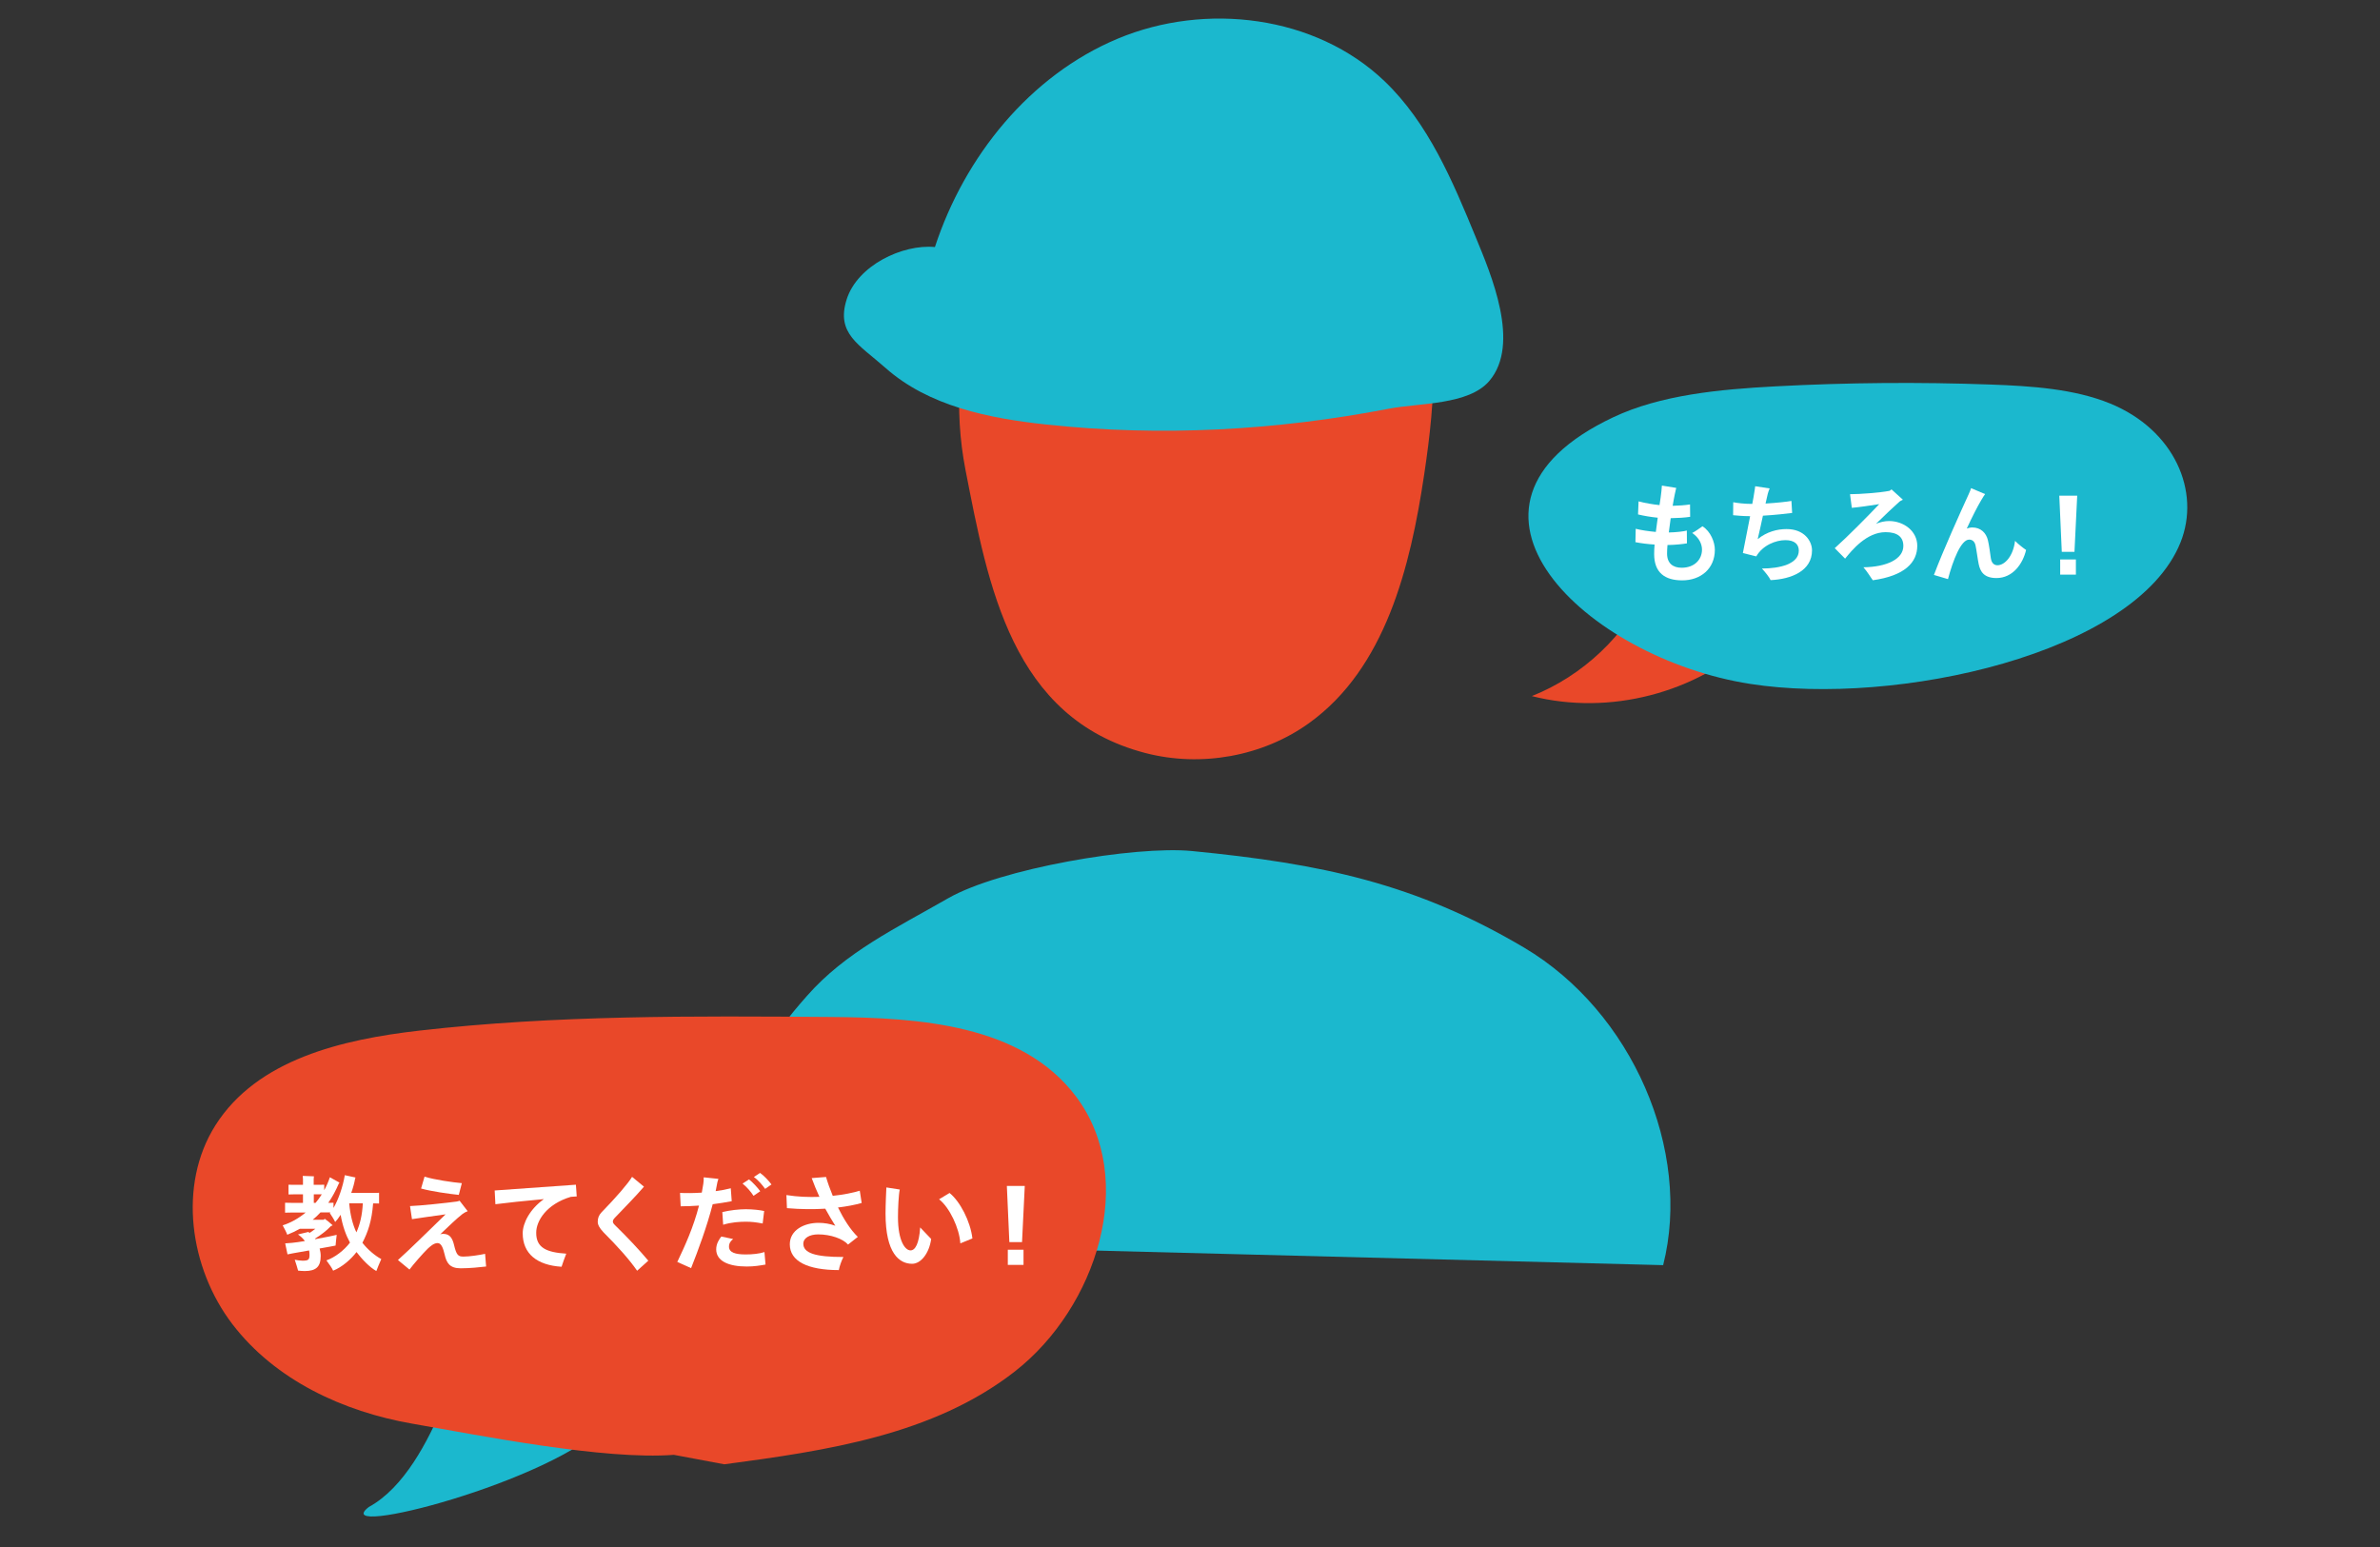 <svg enable-background="new 0 0 400 260" height="260" viewBox="0 0 400 260" width="400" xmlns="http://www.w3.org/2000/svg"><rect x="0" y="0" width="400" height="260" fill="#333333" stroke="none"/><path d="m192.51 126.56c9.31 2.42 19.69.59 27.5-5.03 12.82-9.22 17.02-26.18 19.35-41.79 1.89-12.62 3.03-26.1-2.49-37.61-8.8-18.34-34.23-25.43-52.3-16.09-19.43 10.04-26.24 32.7-22.3 52.95 3.8 19.42 7.74 41.72 30.24 47.57z" fill="#e94829"/><path d="m175.86 71.35c-9.66-1.04-19.76-3.07-27.03-9.51-4.5-3.98-8.34-5.77-6.54-11.5s9.41-9.34 14.84-8.82c4.98-15.22 15.95-28.84 30.72-35.02 14.78-6.18 33.26-3.93 44.84 7.14 7.37 7.05 11.45 16.78 15.33 26.22 2.56 6.22 7.6 17.93 2.28 24.17-3.47 4.07-11.82 3.69-16.82 4.65-19 3.67-38.35 4.74-57.62 2.67z" fill="#1bb8ce"/><path d="m127.41 195.54c-2.21-15.33 1.74-20.82 8.23-28.18 6.48-7.36 14.89-11.33 23.69-16.38 8.68-4.99 31.4-8.88 41-7.95 21.75 2.12 37.58 5.44 55.8 16.22 18.22 10.79 28.26 34.15 23.39 53.38-43.64-1.12-87.28-2.24-130.92-3.36-5.09-.13-10.38-.31-14.86-2.46-4.49-2.14-7.85-6.89-6.33-11.27" fill="#1bb8ce"/><path d="m74.58 235.95c-2.64 6.26-6.64 14.08-12.6 17.33-7.09 5.51 31.19-4.27 40.22-14.22" fill="#1bb8ce"/><path d="m113.25 244.51c-11.68.9-32.47-3.23-44.02-5.25s-22.97-7.3-30.17-16.71c-7.19-9.41-9.2-23.37-2.87-33.4 7.03-11.14 21.37-14.46 34.3-15.94 22.91-2.62 46.03-2.46 69.09-2.29 14.96.11 32.1 1.26 41.22 13.31 10.54 13.92 3.47 35.56-10.23 46.26-13.71 10.7-31.71 13.33-48.84 15.61" fill="#e94829"/><g fill="#fff"><path d="m64.08 211.61c-.28.63-.7 1.62-.83 2.01-1.18-.67-2.45-2.03-3.33-3.19-.92 1.2-2.4 2.52-3.93 3.13-.16-.39-.72-1.21-1.13-1.73 1.41-.49 2.96-1.67 3.96-2.99-.69-1.27-1.23-2.75-1.57-4.67-.33.51-.65.93-.92 1.21-.19-.42-.63-1.11-.9-1.5l.09-.11c-.16 0-.32 0-.48 0h-1.18c-.4.44-.85.85-1.3 1.23h1.85l.16-.16c.3.19.86.63 1.34 1.09-.09.05-.19.11-.3.14-.69.74-1.73 1.53-2.66 2.1l.05.09c1.62-.3 3.15-.6 3.59-.72-.07.62-.16 1.29-.19 1.8-.37.07-1.44.28-2.68.49.11.42.18.83.18 1.25 0 1.8-.76 2.54-2.69 2.54-.33 0-.83-.04-1.11-.07-.05-.25-.35-1.18-.56-1.83.32.07.92.16 1.3.16.99 0 1.18-.16 1.18-1 0-.25-.02-.48-.07-.72-1.07.19-2.1.37-2.73.48l-.9.18-.39-1.85c.39-.04.72-.05 1.16-.09.51-.05 1.29-.16 2.15-.3-.3-.42-.69-.79-1.16-1.11l1.74-.42.07.05c.05.04.11.07.14.11.33-.21.65-.44.97-.69h-2.45-.16c-.65.37-1.36.7-2.11 1-.11-.33-.51-1.11-.77-1.58 1.32-.42 2.64-1.14 3.86-2.15h-2.46c-.37 0-.7 0-1 .02v-1.67c.3.02.63.02 1 .02h2.01v-1.43h-1.6c-.28 0-.55 0-.83.02v-1.64c.26.02.55.02.83.02h1.6v-.95c0-.12-.02-.39-.04-.55.41 0 1.5.04 1.88.07-.02.14-.04.33-.04.48v.95h.92c.32 0 .56 0 .85-.02v.92c.37-.67.69-1.39.95-2.17l1.62.9c-.04.04-.09.11-.11.14-.51 1.18-1.09 2.27-1.78 3.26.32 0 .62 0 .88-.02v.88c.83-1.41 1.58-3.59 1.9-5.51l1.8.39-.07.21c-.14.79-.37 1.6-.65 2.38h3.87c.3 0 .55 0 .81-.02v1.8c-.26-.02-.51-.02-.81-.02h-.19c-.23 2.98-.86 4.79-1.8 6.62.84 1.09 2.09 2.16 3.17 2.74zm-11.34-9.45h.3c.37-.44.72-.92 1.04-1.43h-.42-.92zm8.24.08h-2.29c.18 1.97.58 3.56 1.21 4.88.62-1.41.97-2.87 1.08-4.88z"/><path d="m81.7 212.86c-1 .12-2.78.3-4.28.3-1.88 0-2.38-.95-2.69-2.32-.25-1.04-.55-1.92-1.18-1.92-.65 0-1.23.55-1.67.95-.7.67-2.45 2.66-3.06 3.5l-1.94-1.6c1.94-1.74 5.02-4.77 8.01-7.68-2.04.3-4.56.62-5.65.81l-.33-2.2c1.57-.04 6.34-.55 7.85-.76.19-.04.32-.07.48-.14l1.36 1.76c-.3.11-.62.28-.88.48-1.02.79-2.29 2.04-3.73 3.4.16-.05.32-.07.49-.07 1.09 0 1.55.69 1.83 1.87.41 1.74.72 1.95 1.57 1.95 1.02 0 2.55-.23 3.65-.46zm-4.59-12.04c-1.62-.16-4.67-.6-6.34-1.07l.58-1.99c1.74.53 4.72.95 6.27 1.09z"/><path d="m95.17 210.7c-.3.76-.6 1.6-.79 2.2-4.14-.26-6.53-2.2-6.53-5.63 0-1.71 1.21-4.07 3.56-5.74-3.08.28-6.43.63-8.15.86l-.12-2.31c2.31-.16 10.53-.76 13.65-.97l.14 1.97c-.3.02-.63.04-1 .07-4.1 1.23-5.81 4.05-5.81 6.02-.02 2.52 1.69 3.31 5.05 3.53z"/><path d="m108.23 199.44c-1.41 1.64-3.24 3.49-4.61 4.93-.42.42-.62.63-.62.92 0 .25.14.41.55.81 1.8 1.76 3.8 3.86 5.41 5.78l-1.88 1.69c-1.39-1.99-3.22-4.01-5.67-6.48-.7-.74-.95-1.27-.95-1.76 0-.6.18-1.09.63-1.57 2.52-2.59 4.46-4.84 5.14-5.97z"/><path d="m119.78 202.39c-.97 3.77-2.43 7.71-3.63 10.74l-2.32-1.04c1.3-2.73 2.71-5.81 3.65-9.47-1.04.07-2.08.12-3.08.12l-.11-2.25c1.06.05 2.34.04 3.66-.05.09-.48.18-.97.25-1.46.05-.35.09-.77.07-1.11l2.47.26c-.14.37-.21.7-.28 1.13-.05.32-.11.62-.18.93.92-.12 1.78-.28 2.54-.48l.16 2.17c-.98.19-2.07.36-3.2.51zm8.7 8.04.18 2.1c-.92.16-1.88.33-3.15.33-3.08 0-5.14-.93-5.14-2.89 0-.93.48-1.67.86-2.15l1.99.42c-.39.3-.7.69-.7 1.27 0 1 1.07 1.32 2.8 1.32 1.1.01 2.38-.13 3.16-.4zm-3.15-7.2c1.18 0 2.4.14 3.1.3l-.25 2.1c-1.13-.21-1.87-.3-2.8-.3-1 0-2.43.07-3.84.51l-.14-2.13c1.3-.32 2.85-.48 3.93-.48zm-.53-4.31 1.09-.7c.6.46 1.51 1.46 1.88 1.99l-1.13.77c-.38-.62-1.15-1.52-1.84-2.06zm1.9-1.1 1.04-.69c.63.42 1.53 1.39 1.92 1.94l-1.07.74c-.38-.54-1.1-1.44-1.89-1.99z"/><path d="m144.17 207.88-1.64 1.29c-.85-.97-2.91-1.71-5.02-1.71-1.51 0-2.5.65-2.5 1.55 0 1.58 1.97 2.25 6.74 2.25-.32.6-.67 1.6-.77 2.2-5.28 0-8.24-1.51-8.24-4.33 0-2.4 2.41-3.61 4.82-3.61.99 0 1.94.16 2.83.49-.56-.88-1.13-1.85-1.69-2.87-1.94.12-4.1.11-6.44-.09l-.09-2.2c1.87.3 3.77.37 5.55.3-.48-1.04-.92-2.1-1.3-3.15l2.41-.19c.28.97.67 2.06 1.13 3.17 1.85-.19 3.45-.53 4.54-.86l.32 2.06c-1.13.32-2.47.58-3.98.76.94 1.91 2.06 3.71 3.33 4.94z"/><path d="m148.83 203.95c0-1.39.11-3.93.14-4.38l2.25.35c-.19.83-.3 3.12-.3 4.65 0 4.01 1.21 5.58 2.11 5.58.77 0 1.44-1.09 1.62-3.86l1.85 1.94c-.33 2.41-1.73 4.17-3.2 4.17-2.13 0-4.47-1.72-4.47-8.45zm9-2.39 1.76-1.06c1.76 1.41 3.5 4.75 3.84 7.64l-2.03.83c-.15-2.55-1.83-6.06-3.57-7.41z"/><path d="m169.22 199.32h3.01l-.46 9.44h-2.13zm.16 10.72h2.64v2.55h-2.64z"/></g><path d="m277.1 98.34c-3.86 8.41-11.05 15.23-19.65 18.65 13.03 3.31 27.64-.47 37.43-9.68" fill="#e94829"/><path d="m271.13 70.13c7.96-3.76 17.81-4.7 27.32-5.2 12.03-.64 24.11-.74 36.16-.3 6.89.25 14.02.73 20.02 3.18 10.81 4.42 15.28 14.78 11.84 23.36-7.52 18.75-47.86 27.59-72.33 23.77-27.5-4.28-54.7-29.84-23.01-44.81z" fill="#1bb8ce"/><path d="m288.21 92.4c0 3.21-2.41 5.14-5.48 5.14-2.91 0-4.72-1.29-4.72-4.42 0-.46.02-1 .07-1.6-1.14-.07-2.25-.21-3.22-.4l.05-2.25c.88.23 2.17.42 3.38.53.09-.79.21-1.62.32-2.39-1.09-.11-2.29-.3-3.31-.55l.09-2.2c1.04.28 2.34.51 3.52.63l.19-1.27c.07-.53.21-1.66.21-2.01l2.41.39c-.14.55-.32 1.41-.42 1.97-.05.32-.12.67-.18 1.04.92-.02 2.01-.09 2.92-.23l.02 2.08c-.92.14-2.08.21-3.27.23-.11.79-.23 1.62-.32 2.4 1.23-.02 2.54-.18 3.03-.32l.02 2.15c-.7.12-1.92.26-3.27.28-.05.55-.07 1.04-.07 1.44 0 1.64.99 2.38 2.45 2.38 2.11 0 3.42-1.34 3.42-3.06 0-.9-.48-2.01-1.65-2.78.58-.3 1.27-.81 1.73-1.13 1.4.88 2.08 2.7 2.08 3.95z" fill="#fff"/><path d="m304.54 92.5c0 3.42-3.43 4.84-6.96 5-.21-.48-.86-1.3-1.46-1.95 3.03 0 6.2-.77 6.2-3.01 0-1.04-.69-1.76-2.25-1.76-1.6 0-3.8.83-4.9 2.73l-2.25-.56c.35-1.76.81-4.14 1.22-6.2h-.11c-1.2 0-2.04-.11-2.75-.16l.02-2.18c.76.14 1.87.28 3.15.28h.05c.16-.83.28-1.5.33-1.88.05-.35.14-.79.16-1.09l2.43.37c-.12.3-.25.62-.32.92-.09.4-.23.95-.37 1.62 1.8-.11 3.61-.3 4.35-.44l.12 2.02c-.86.11-2.92.35-4.91.46-.28 1.29-.58 2.68-.88 3.94 1.55-1.25 3.29-1.69 4.84-1.69 3.01-.01 4.29 2.03 4.29 3.58z" fill="#fff"/><path d="m322.23 91.73c0 2.8-2.11 5.04-7.47 5.79-.39-.51-.83-1.32-1.58-2.18 3.91-.05 6.71-1.37 6.71-3.59 0-1.51-1-2.31-2.98-2.31-3.19 0-5.65 3.01-6.81 4.45l-1.74-1.76c2.31-2.08 5.41-5.23 7.48-7.4-1.58.25-3.4.51-4.61.62l-.3-2.29c1.67 0 5.04-.26 6.55-.55.14 0 .23-.12.42-.26l1.92 1.74c-.12.07-.44.19-.58.32-.95.85-2.4 2.2-3.94 3.72.7-.28 1.43-.46 2.2-.46 2.43 0 4.73 1.67 4.73 4.16z" fill="#fff"/><path d="m340.52 92.43c-.56 2.38-2.27 4.72-4.98 4.72-2.13 0-2.73-1.11-2.99-2.36-.16-.74-.37-2.43-.53-3.13s-.58-.97-1.07-.97c-1.37 0-2.71 3.45-3.56 6.64l-2.36-.7c1.53-4.08 4.46-10.56 5.85-13.59.23-.49.33-.79.39-1l2.36 1c-.16.19-.44.67-.7 1.11-.55.92-1.43 2.62-2.38 4.68.3-.11.62-.18.93-.18 1.41 0 2.32.9 2.62 2.13.18.72.41 2.38.49 3.01.12.85.56 1.21 1.11 1.21 1.25 0 2.66-1.55 2.96-4.1.43.46 1.4 1.23 1.86 1.53z" fill="#fff"/><path d="m346.1 83.31h3.01l-.46 9.44h-2.13zm.15 10.72h2.64v2.55h-2.64z" fill="#fff"/></svg>
